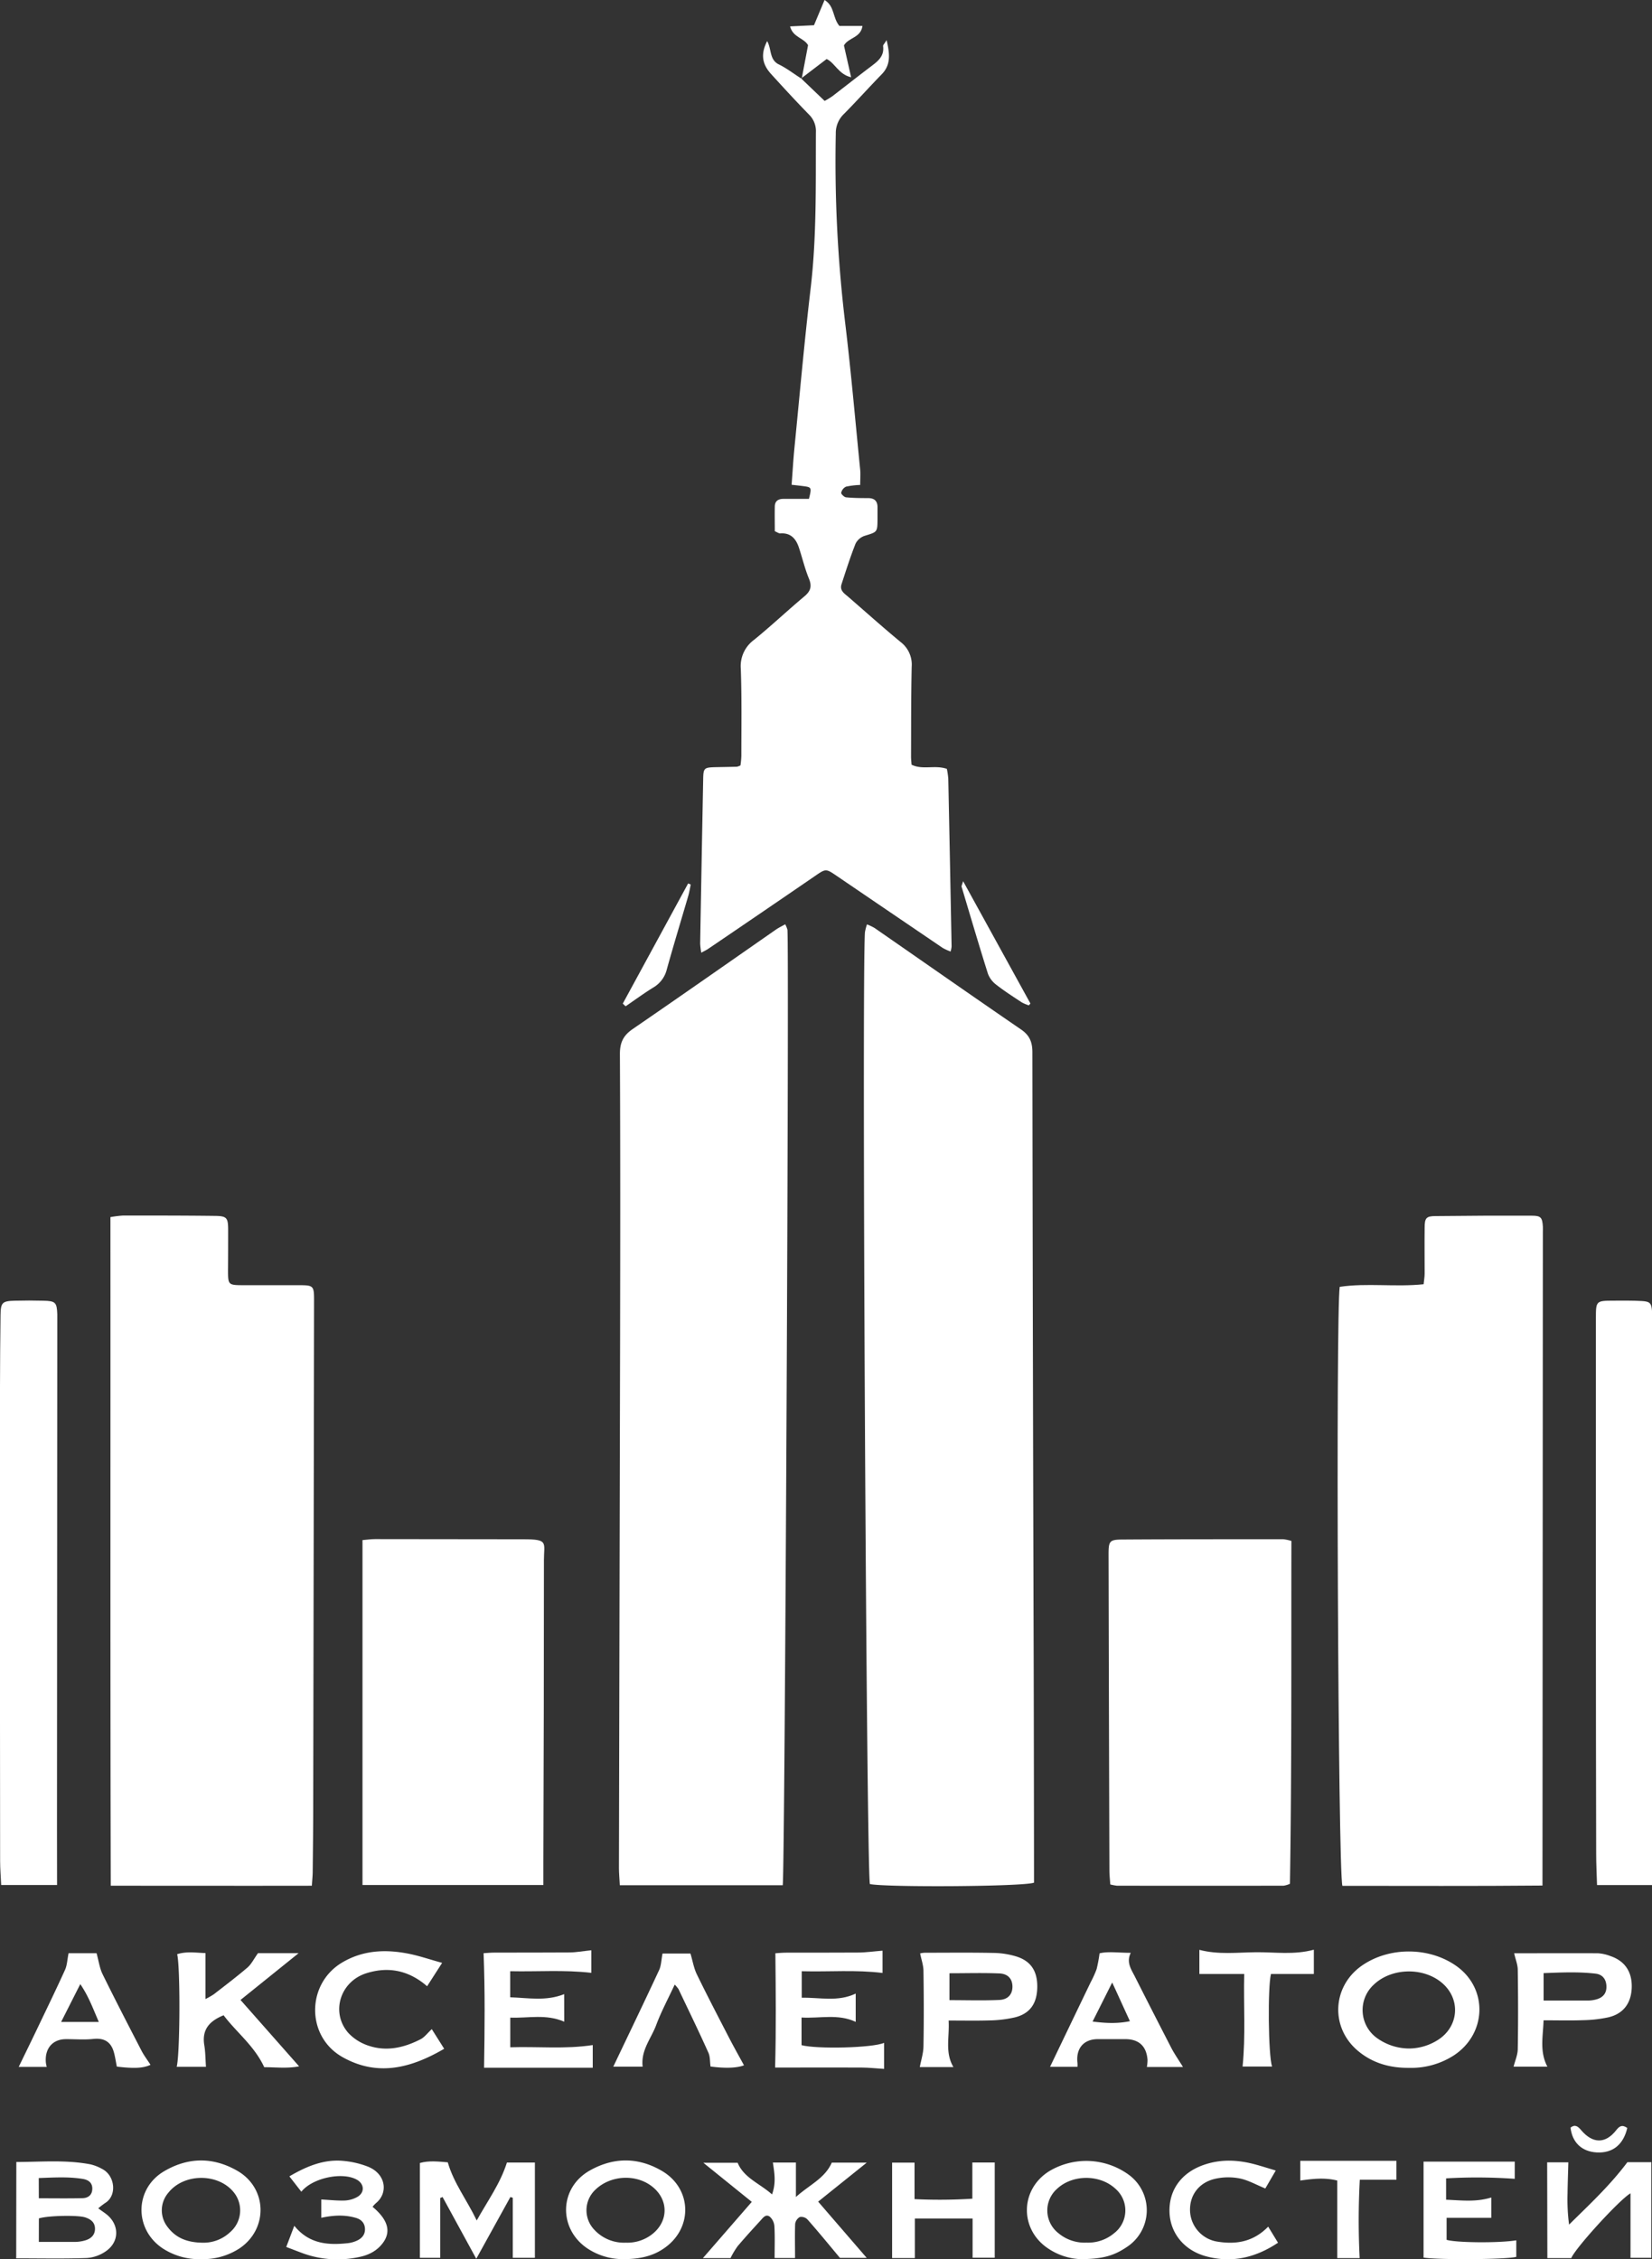 <?xml version="1.0" encoding="UTF-8"?> <svg xmlns="http://www.w3.org/2000/svg" viewBox="0 0 690.99 944.85"><rect x="0" y="0" width="690.99" height="944.85" fill="#333333" stroke="none"/> <defs> <style> .cls-1 { fill: #fff; } </style> </defs> <title>Ресурс 1</title> <g id="Слой_2" data-name="Слой 2"> <g id="Слой_1-2" data-name="Слой 1"> <g> <path class="cls-1" d="M362.64,386.58a23.8,23.8,0,0,1,3.16,1.5c20.43,14.16,40.8,28.42,61.31,42.47,3.57,2.45,4.71,5.29,4.71,9.51q.17,128.57.55,257.12.09,42,.13,83.9c0,2.15,0,4.3,0,6.26-4.42,1.67-62,2-68.64.58-1.44-5.52-3.41-377.29-2.08-398A19.61,19.61,0,0,1,362.64,386.58Z"></path> <path class="cls-1" d="M327.4,788.41H259.25c-.14-2.76-.37-5.23-.36-7.7q.23-110.07.48-220.14c.07-40,.12-79.91-.08-119.87,0-4.77,1.49-7.7,5.32-10.33,20.05-13.76,40-27.73,59.94-41.61,1.14-.79,2.42-1.39,3.88-2.22a10.68,10.68,0,0,1,.93,2.28C330.13,395.05,328.3,782.38,327.4,788.41Z"></path> <path class="cls-1" d="M645.18,788.54c-28.55.27-56.22.11-83.69.12-1.84-6.18-2.8-239.21-1.12-250.5,11.42-1.69,23.19.16,35.09-1.08.17-1.66.43-3.05.43-4.44,0-6.36-.08-12.71,0-19.07,0-4.19.62-5,4.6-5q20.14-.24,40.3-.16c3.74,0,4.31.79,4.55,4.53.05.73,0,1.46,0,2.18l-.15,258.79Z"></path> <path class="cls-1" d="M46.19,509a48,48,0,0,1,5.34-.66c12.71,0,25.41,0,38.12.15,5.28.05,5.78.67,5.78,6.13s0,10.89-.05,16.34c0,6.49,0,6.5,6.71,6.52,7.62,0,15.25,0,22.87,0,6.21,0,6.41.22,6.4,6.48q-.15,105.39-.35,210.8c0,9.26-.11,18.52-.21,27.78,0,1.77-.2,3.53-.35,6.08-28,.05-55.67,0-84.12,0C46.09,695.13,46.25,602.27,46.19,509Z"></path> <path class="cls-1" d="M335.13,32.84l9.8,9.37a35.32,35.32,0,0,0,3.14-1.9c5.47-4.19,10.88-8.48,16.38-12.63,2.84-2.14,5.47-4.25,4.93-8.37-.07-.49.6-1.09,1.47-2.53,1.32,5.79,1.86,10.29-2.09,14.33-5.33,5.46-10.41,11.15-15.77,16.56a11,11,0,0,0-3.4,8.17,565.72,565.72,0,0,0,3.88,78.82c2.48,20.55,4.27,41.17,6.32,61.77.19,1.93,0,3.91,0,6.38a32.52,32.52,0,0,0-5.94.72,3.75,3.75,0,0,0-2,2.55c-.1.5,1.26,1.82,2,1.9,3.06.31,6.16.32,9.25.33,2.72,0,4,1.28,3.94,4,0,1.63,0,3.27,0,4.9-.05,5.41-.11,5.25-5.36,6.87a6.59,6.59,0,0,0-3.83,3.29c-2.19,5.55-4,11.26-5.85,16.92-.9,2.71,1.21,3.92,2.83,5.33,7.27,6.3,14.44,12.73,21.85,18.85a11.87,11.87,0,0,1,4.66,10.35c-.28,12.53-.22,25.07-.27,37.61,0,1.06.13,2.13.21,3.37,4.64,2.3,9.77,0,14.76,1.75a31.09,31.09,0,0,1,.6,4.05q.73,35.13,1.39,70.25a12.59,12.59,0,0,1-.41,2.09,23.15,23.15,0,0,1-3.26-1.48q-22.11-15-44.15-30c-4.81-3.28-4.72-3.27-9.48,0q-22.24,15.24-44.55,30.38c-.73.49-1.54.86-2.85,1.59a28.91,28.91,0,0,1-.47-3.8q.6-34.31,1.26-68.63c.09-4.86.32-5.05,5.4-5.17,2.9-.06,5.81-.1,8.71-.18a6.82,6.82,0,0,0,1.49-.55,36,36,0,0,0,.37-3.89c0-12.17.2-24.35-.23-36.51a13.6,13.6,0,0,1,5.55-12.12c7.18-5.84,13.92-12.21,21-18.14,2.66-2.21,3.28-4.22,1.94-7.48-1.72-4.17-2.75-8.63-4.18-12.93-1.24-3.76-3.47-6.32-7.9-5.95-.47,0-1-.39-2.19-.92,0-3.3-.07-6.87,0-10.43.06-2.26,1.53-3.11,3.65-3.1,3.6,0,7.2,0,10.63,0,1.17-4.71,1.1-4.86-2.14-5.3-1.56-.21-3.14-.37-5.11-.6.41-5.45.7-10.48,1.19-15.48,2.2-22.22,4.15-44.48,6.77-66.65,2.56-21.73,2.1-43.52,2.2-65.3A9.64,9.64,0,0,0,338.47,48c-5.46-5.58-10.75-11.33-16-17.11-3.8-4.19-4.3-8.44-1.59-13.7,1.92,3.31.83,7.77,4.91,9.76,3.35,1.64,6.36,4,9.52,6Z"></path> <path class="cls-1" d="M227.27,788.32H151.62V644.07c1.76-.14,3.51-.41,5.26-.41q31,0,62.06.07c10.63,0,8.57,1.32,8.57,8.84q0,63.16-.24,126.33C227.26,781.78,227.27,784.66,227.27,788.32Z"></path> <path class="cls-1" d="M464.4,788.08c-.14-2.13-.35-3.91-.36-5.68q-.21-66.15-.36-132.29c0-5.6.39-6.23,5.65-6.27,22.49-.15,45-.12,67.48-.13a20.73,20.73,0,0,1,3.35.71c-.09,47.71.17,95.35-.61,143.38a9.2,9.2,0,0,1-2.69.81q-34.83.06-69.67,0A20.47,20.47,0,0,1,464.4,788.08Z"></path> <path class="cls-1" d="M23.87,788.31H.49c-.16-3.49-.43-6.68-.44-9.88Q0,749,0,719.59q0-69.74,0-139.48c0-10,.11-20,.22-30,.06-5.35.67-6,5.9-6.15q6-.16,12,0c5.08.1,5.66.72,5.84,5.62,0,1.09,0,2.18,0,3.27l-.12,212.49Z"></path> <path class="cls-1" d="M691,788.33H668c-.13-4.52-.36-8.81-.36-13.11q-.11-48.76-.12-97.53,0-63.21,0-126.41c0-7.22.1-7.31,7.29-7.34,4,0,8-.08,12,.16,3.4.19,4,1,4.2,4.37.07,1.09,0,2.18,0,3.27q0,113.88,0,227.75Z"></path> <path class="cls-1" d="M236,845.48c-7.68-3.32-15-1.41-22.56-1.7v12.4c11.64-.37,22.92.85,34.49-.93v9.49H202.47c.25-16.2.44-31.7-.2-47.91,1.32-.08,3-.25,4.75-.25,10.34,0,20.69,0,31-.06,3,0,5.94-.57,9.31-.92v9.45c-11.36-1.32-22.46-.43-33.92-.68v10.9c7.55.25,15,1.72,22.57-1.32Z"></path> <path class="cls-1" d="M369.79,854.33v10.89c-3.31-.2-6.33-.54-9.36-.56-10.53-.07-21.05,0-31.57,0h-4.65c.43-16.09.27-31.61.11-47.8,1.13-.07,2.85-.25,4.57-.25,10,0,19.95,0,29.93-.05,3.35,0,6.68-.5,10.32-.78v9.32c-11.17-1.39-22.25-.42-33.79-.72v11.08c7.59-.16,15.08,1.83,22.57-1.74v11.84c-7.36-3.48-14.88-1.38-22.65-1.82v11.56C341.75,857,365,856.45,369.79,854.33Z"></path> <path class="cls-1" d="M332.55,944.32H324c0-4.7.16-9-.09-13.31a5.93,5.93,0,0,0-1.95-4c-1.74-1.26-2.91.62-4,1.78-3.19,3.48-6.4,7-9.42,10.57a35.58,35.58,0,0,0-3,5H294l20.45-23.53L294.2,904.48h14.34c2.62,6.34,9.15,8.58,14.38,13.23,1.77-4.89,1-8.93.36-13.32h9.63V918.8c5.7-5.16,12.06-7.73,15-14.37h14.62l-20.32,16.3,20.32,23.53h-11.2c-4.76-5.69-9.09-11-13.6-16.09a3.6,3.6,0,0,0-3.2-1,3.92,3.92,0,0,0-1.94,2.88C332.43,934.59,332.55,939.1,332.55,944.32Z"></path> <path class="cls-1" d="M589.38,864.78c-7.87.08-15.11-1.89-21.26-7-11.69-9.66-11-26.79,1.28-35.58,11.48-8.17,28.56-8.11,40,.16,13.08,9.5,12.4,28.25-1.35,37.25A32.88,32.88,0,0,1,589.38,864.78Zm.11-8.09a22.66,22.66,0,0,0,12.33-3.83c8.15-5.46,9.11-16.19,2.1-22.91-7.65-7.33-21.55-7.32-29.26,0a14.41,14.41,0,0,0,1.62,22.6A23.18,23.18,0,0,0,589.49,856.69Z"></path> <path class="cls-1" d="M86.15,864.35H73.9c1.41-5.2,1.57-41.55.2-47.1,4-1.28,8-.57,11.85-.47V836a30.74,30.74,0,0,0,3.5-2c4.73-3.67,9.52-7.29,14.07-11.18,1.62-1.4,2.62-3.52,4.39-6h17L100.6,836.39l24.51,27.76c-5.09,1-10.23.31-14.58.37-4.17-9-11.65-14.6-17-21.73-6.11,2.47-9.08,6.13-8.1,12.39C85.92,858,85.91,860.89,86.15,864.35Z"></path> <path class="cls-1" d="M633.33,816.86c11.5,0,23.26-.05,35,0a17.6,17.6,0,0,1,5.29,1.18c6.13,2.09,9.15,6.72,8.88,13.39-.27,6.35-3.49,10.72-9.68,12.2a54.6,54.6,0,0,1-10.77,1.22c-5.24.2-10.49.05-16.42.05-.19,6.67-1.75,13,1.6,19.39H633.1c.6-2.44,1.7-4.87,1.74-7.33.19-11.06.16-22.14,0-33.21C634.83,821.66,633.94,819.54,633.33,816.86Zm12.32,19.78c6.54,0,12.46,0,18.38,0a13.75,13.75,0,0,0,3.73-.5c2.92-.84,4.27-2.72,4.17-5.52s-1.57-4.88-4.5-5.23c-7.13-.84-14.29-.51-21.78-.22Z"></path> <path class="cls-1" d="M396.79,845c.41,7-1.63,13.32,2,19.45H384.73c.55-2.94,1.48-5.76,1.53-8.6.19-10.53.16-21.06,0-31.59,0-2.33-.86-4.66-1.39-7.34a10.25,10.25,0,0,1,1.89-.28c9.62,0,19.24-.12,28.85.08a34.33,34.33,0,0,1,9.61,1.52c6.11,1.95,8.77,6.27,8.64,12.94s-3,10.87-9.25,12.47a51.56,51.56,0,0,1-10.75,1.3C408.45,845.11,403,845,396.79,845Zm.34-8.53c7.23,0,14.08.23,20.9-.09,3.69-.18,5.46-2.47,5.45-5.56s-1.73-5.36-5.43-5.52c-6.83-.29-13.68-.08-20.92-.08Z"></path> <path class="cls-1" d="M184.13,919.22v25h-8.5V904.57c3.79-1.08,7.83-.59,11.66-.28,2.5,8.71,7.9,15.56,12.11,24.32,4.74-8.5,9.85-15.45,12.63-24.23h11.7v39.84h-9.25v-25.1l-1-.32-14.27,25.82c-5.06-9.28-9.58-17.55-14.09-25.81Z"></path> <path class="cls-1" d="M6.83,904.15c10.19,0,20.66-1,31.05,1a18.87,18.87,0,0,1,5,2c5.24,2.78,6.13,11.07,1.14,14.13a36.55,36.55,0,0,0-2.92,2.24c1.3,1,2.28,1.62,3.22,2.34,5.62,4.28,5.81,11.55,0,15.59a15.8,15.8,0,0,1-8,2.86c-9.76.34-19.54.13-29.54.13Zm9.41,33.42c5.52,0,10.38,0,15.23,0a15.33,15.33,0,0,0,4.26-.66c2.22-.68,3.89-2.09,4-4.6.1-2.81-1.68-4.21-4.12-5-3.05-1-15.67-.77-19.35.45Zm0-18.24c6.53,0,12.44.1,18.35-.05,2.12-.06,3.85-1.19,4-3.62.21-2.72-1.54-4-3.85-4.41-6.07-1-12.15-.61-18.53-.38Z"></path> <path class="cls-1" d="M494.81,864.42h-15.1a18.18,18.18,0,0,0,.27-2.95c-.42-5.75-3.59-8.69-9.31-8.7-3.81,0-7.62,0-11.44,0-6,0-9.27,3.93-8.55,10a13.78,13.78,0,0,1,0,1.58H439.21c5.75-12,11.36-23.68,17-35.39a43.61,43.61,0,0,0,2.47-5.45,59.34,59.34,0,0,0,1.24-6.62c3.57-.9,8-.2,13.05-.22-2,4.06.27,7,1.83,10.15q7.37,14.58,14.86,29.1C491,858.63,492.79,861.13,494.81,864.42ZM465.2,829.09c-3,6-5.46,10.88-8.2,16.33,5.6.7,10.29.93,15.62-.15C470.18,840,468,835.12,465.2,829.09Z"></path> <path class="cls-1" d="M28.68,816.84H40.39c.91,3.28,1.28,6.25,2.52,8.78,5.28,10.74,10.78,21.36,16.28,32,1.07,2.06,2.51,3.93,3.76,5.89-3,1.42-6.8,1.62-14.08.75-.44-2.13-.71-4.18-1.28-6.15-1.25-4.27-4.06-5.9-8.58-5.42-3.76.41-7.61.07-11.41.09-5.6,0-8.93,3.91-8.42,9.78a17.34,17.34,0,0,0,.36,1.82H7.83c2.64-5.45,5.22-10.71,7.75-16,3.91-8.18,7.88-16.33,11.62-24.58C28.07,821.88,28.13,819.59,28.68,816.84Zm-3.11,28.74H41.33C38.9,840,37.14,835,33.58,829.76Z"></path> <path class="cls-1" d="M184.93,820.88l-6.28,9.78c-7.7-6.7-16.27-8.35-25.48-5.42-11,3.51-14.93,16.53-7.42,25a20.24,20.24,0,0,0,8.6,5.34c7.47,2.46,14.75.75,21.57-2.76,1.66-.86,2.89-2.57,4.68-4.23,1.62,2.56,3.31,5.23,5.19,8.22-14,8.16-27.93,11.71-42.54,3.47-15.3-8.63-15.18-30.69-.05-39.6,8.8-5.19,18.28-5.54,28-3.57C175.56,818,179.84,819.48,184.93,820.88Z"></path> <path class="cls-1" d="M647.14,904.29H656c-.12,4.54-.28,8.8-.34,13.06a81.58,81.58,0,0,0,.64,13c8.44-8.34,17-16.25,24.4-26.12h10v40H682V917.25c-4.58,2.61-23.11,22.93-24.78,27.11h-10Z"></path> <path class="cls-1" d="M268.8,864.29H256.52c6.48-13.6,12.92-26.95,19.17-40.38.89-1.91.9-4.22,1.43-6.94H288.8c.95,3.19,1.42,6.14,2.67,8.7,4.37,9,9,17.84,13.57,26.71,2,3.84,4.11,7.59,6.15,11.34-3,1.14-7.77,1.33-14,.5-.28-2-.12-4.07-.87-5.74-4-8.94-8.31-17.77-12.52-26.63a13.44,13.44,0,0,0-1.59-1.89c-2.74,5.91-5.64,11.27-7.74,16.92S268,857.37,268.8,864.29Z"></path> <path class="cls-1" d="M595.44,944.14V904h38.14v7.19a225.18,225.18,0,0,0-28.71-.19v8.93c6.38.25,12.44,1.07,18.9-.93v8.49H605.08v9.21c3.88,1.23,21.86,1.41,29.14.21v6.91C630.5,944.91,602.33,945.17,595.44,944.14Z"></path> <path class="cls-1" d="M451.79,944.78a26.2,26.2,0,0,1-13.4-4.47c-12-8-11.77-24.64.45-32.3a30.19,30.19,0,0,1,33.35,1.52,18.36,18.36,0,0,1-.86,30.17C465.93,943.35,461.19,944.77,451.79,944.78Zm2.69-6.91A16.85,16.85,0,0,0,466,933.94a12,12,0,0,0,.58-18.58c-6.51-6.08-17.93-6.08-24.43,0a12.06,12.06,0,0,0,.61,18.6A17,17,0,0,0,454.48,937.87Z"></path> <path class="cls-1" d="M84.3,944.78a27.89,27.89,0,0,1-16.46-4.64C56,932.07,56.33,915.23,68.68,908c10-5.87,20.38-6,30.49-.22,12.66,7.2,13.11,24.31,1.06,32.47A27.91,27.91,0,0,1,84.3,944.78Zm1-6.87a16.19,16.19,0,0,0,10.95-4.41,12,12,0,0,0,1.52-16.68c-6.56-8.13-20.94-8-27.41.26A11.24,11.24,0,0,0,70,931.2C73.54,936,78.44,937.92,85.26,937.91Z"></path> <path class="cls-1" d="M260.41,944.78a26.94,26.94,0,0,1-14.87-4.58c-12.09-8.29-11.63-25.23,1.1-32.45,9.89-5.61,20.13-5.69,30,0,12.81,7.31,13.34,24,1.24,32.41C273,943.59,267.4,944.81,260.41,944.78Zm1.36-6.89a16.8,16.8,0,0,0,11.58-4c6.17-5.31,6.17-13.67,0-19-6.77-5.86-17.86-5.44-24.4.93a11.77,11.77,0,0,0-.39,16.64A16.89,16.89,0,0,0,261.77,937.89Z"></path> <path class="cls-1" d="M406.81,927.78H382.66v16.56h-9.51V904.43h9.38v15.25a216.8,216.8,0,0,0,24.18-.18V904.36h9.36v39.82h-9.26Z"></path> <path class="cls-1" d="M549.55,815.37v10.15H531.62c-1.4,5.42-1.14,34,.45,38.72H519.74c1.31-12.81.37-25.68.68-38.72H501.67V815.43c8,2.1,15.91,1.07,23.76,1S541.31,817.62,549.55,815.37Z"></path> <path class="cls-1" d="M155.84,922.9c6.19,5.16,7.76,10,4.66,14.61-2.44,3.63-6.16,5.59-10.4,6.41A42.44,42.44,0,0,1,127,942.45c-2.21-.81-4.4-1.67-7.27-2.76,1.07-2.8,2.11-5.56,3.37-8.86,6.2,7.64,14.11,8.17,22.41,7.27a12.54,12.54,0,0,0,3.66-1c2.13-.94,3.58-2.53,3.49-5s-1.63-4-3.93-4.61c-4.62-1.33-9.27-1.1-14.34,0v-7.66c3.38.18,6.59.54,9.78.44a11.94,11.94,0,0,0,5.18-1.44c3.28-1.79,3.12-5.5-.13-7.3-6-3.33-18.5-.78-23.18,5.06l-5-6.43c7.38-4.32,14.69-7.33,23-6.42a37.21,37.21,0,0,1,10,2.42c7.53,3.11,8.36,11.11,3.14,15.26A11.7,11.7,0,0,0,155.84,922.9Z"></path> <path class="cls-1" d="M530.45,931.19l4.11,6.73c-9.42,6.27-19.3,8.59-30.1,5.67-9.1-2.45-14.94-9.61-15.28-18.31-.35-9.22,4.8-16.49,14-19.8,7.49-2.7,15-2.25,22.49-.13,2.44.68,4.86,1.44,7.95,2.37l-4.37,7.51c-3.8-1.55-7.12-3.47-10.67-4.19a25,25,0,0,0-10.19.11c-7.05,1.56-11,7.1-10.61,13.83a13.55,13.55,0,0,0,11.68,12.52C517.13,938.69,524.27,937.53,530.45,931.19Z"></path> <path class="cls-1" d="M568.71,944.35h-9.37V911.91c-5.25-1.32-10.2-.75-15.46,0v-8.25h40.2v7.91H568.77A315.1,315.1,0,0,0,568.71,944.35Z"></path> <path class="cls-1" d="M335.31,33c.9-4.76,1.81-9.52,2.68-14.11-1.8-3.1-6.32-3.21-7.52-7.85l10-.49C341.9,7.12,343.34,3.7,344.89,0c4.32,2.64,3.27,7.32,6.21,10.86h9.65C360,15.92,354.89,15.64,353,19l3,13.31c-5.31-1.24-6.75-6-10.24-7.63l-10.69,8.15Z"></path> <path class="cls-1" d="M402.85,368.52,431,419.67c-.22.25-.44.51-.65.77a17,17,0,0,1-3-1.26c-3.62-2.39-7.29-4.74-10.7-7.41a10.24,10.24,0,0,1-3.44-4.6c-3.8-12.07-7.37-24.21-11-36.34C402.11,370.55,402.36,370.18,402.85,368.52Z"></path> <path class="cls-1" d="M260.49,419.72q13.67-25.12,27.34-50.26l1.09.46c-.33,1.53-.58,3.1-1,4.61-3,10.27-6.13,20.51-9,30.83a12.11,12.11,0,0,1-5.62,7.6c-4,2.46-7.76,5.23-11.62,7.87Z"></path> <path class="cls-1" d="M680.65,889.93c-1.65,7.05-6.18,10.58-12.74,10.23-6.23-.33-10.28-4.1-11-10.38,1.85-1.46,3.06-.58,4.4,1,4.84,5.76,10.17,5.84,14.69.1C677.34,889.18,678.46,888.39,680.65,889.93Z"></path> </g> </g> </g> </svg> 